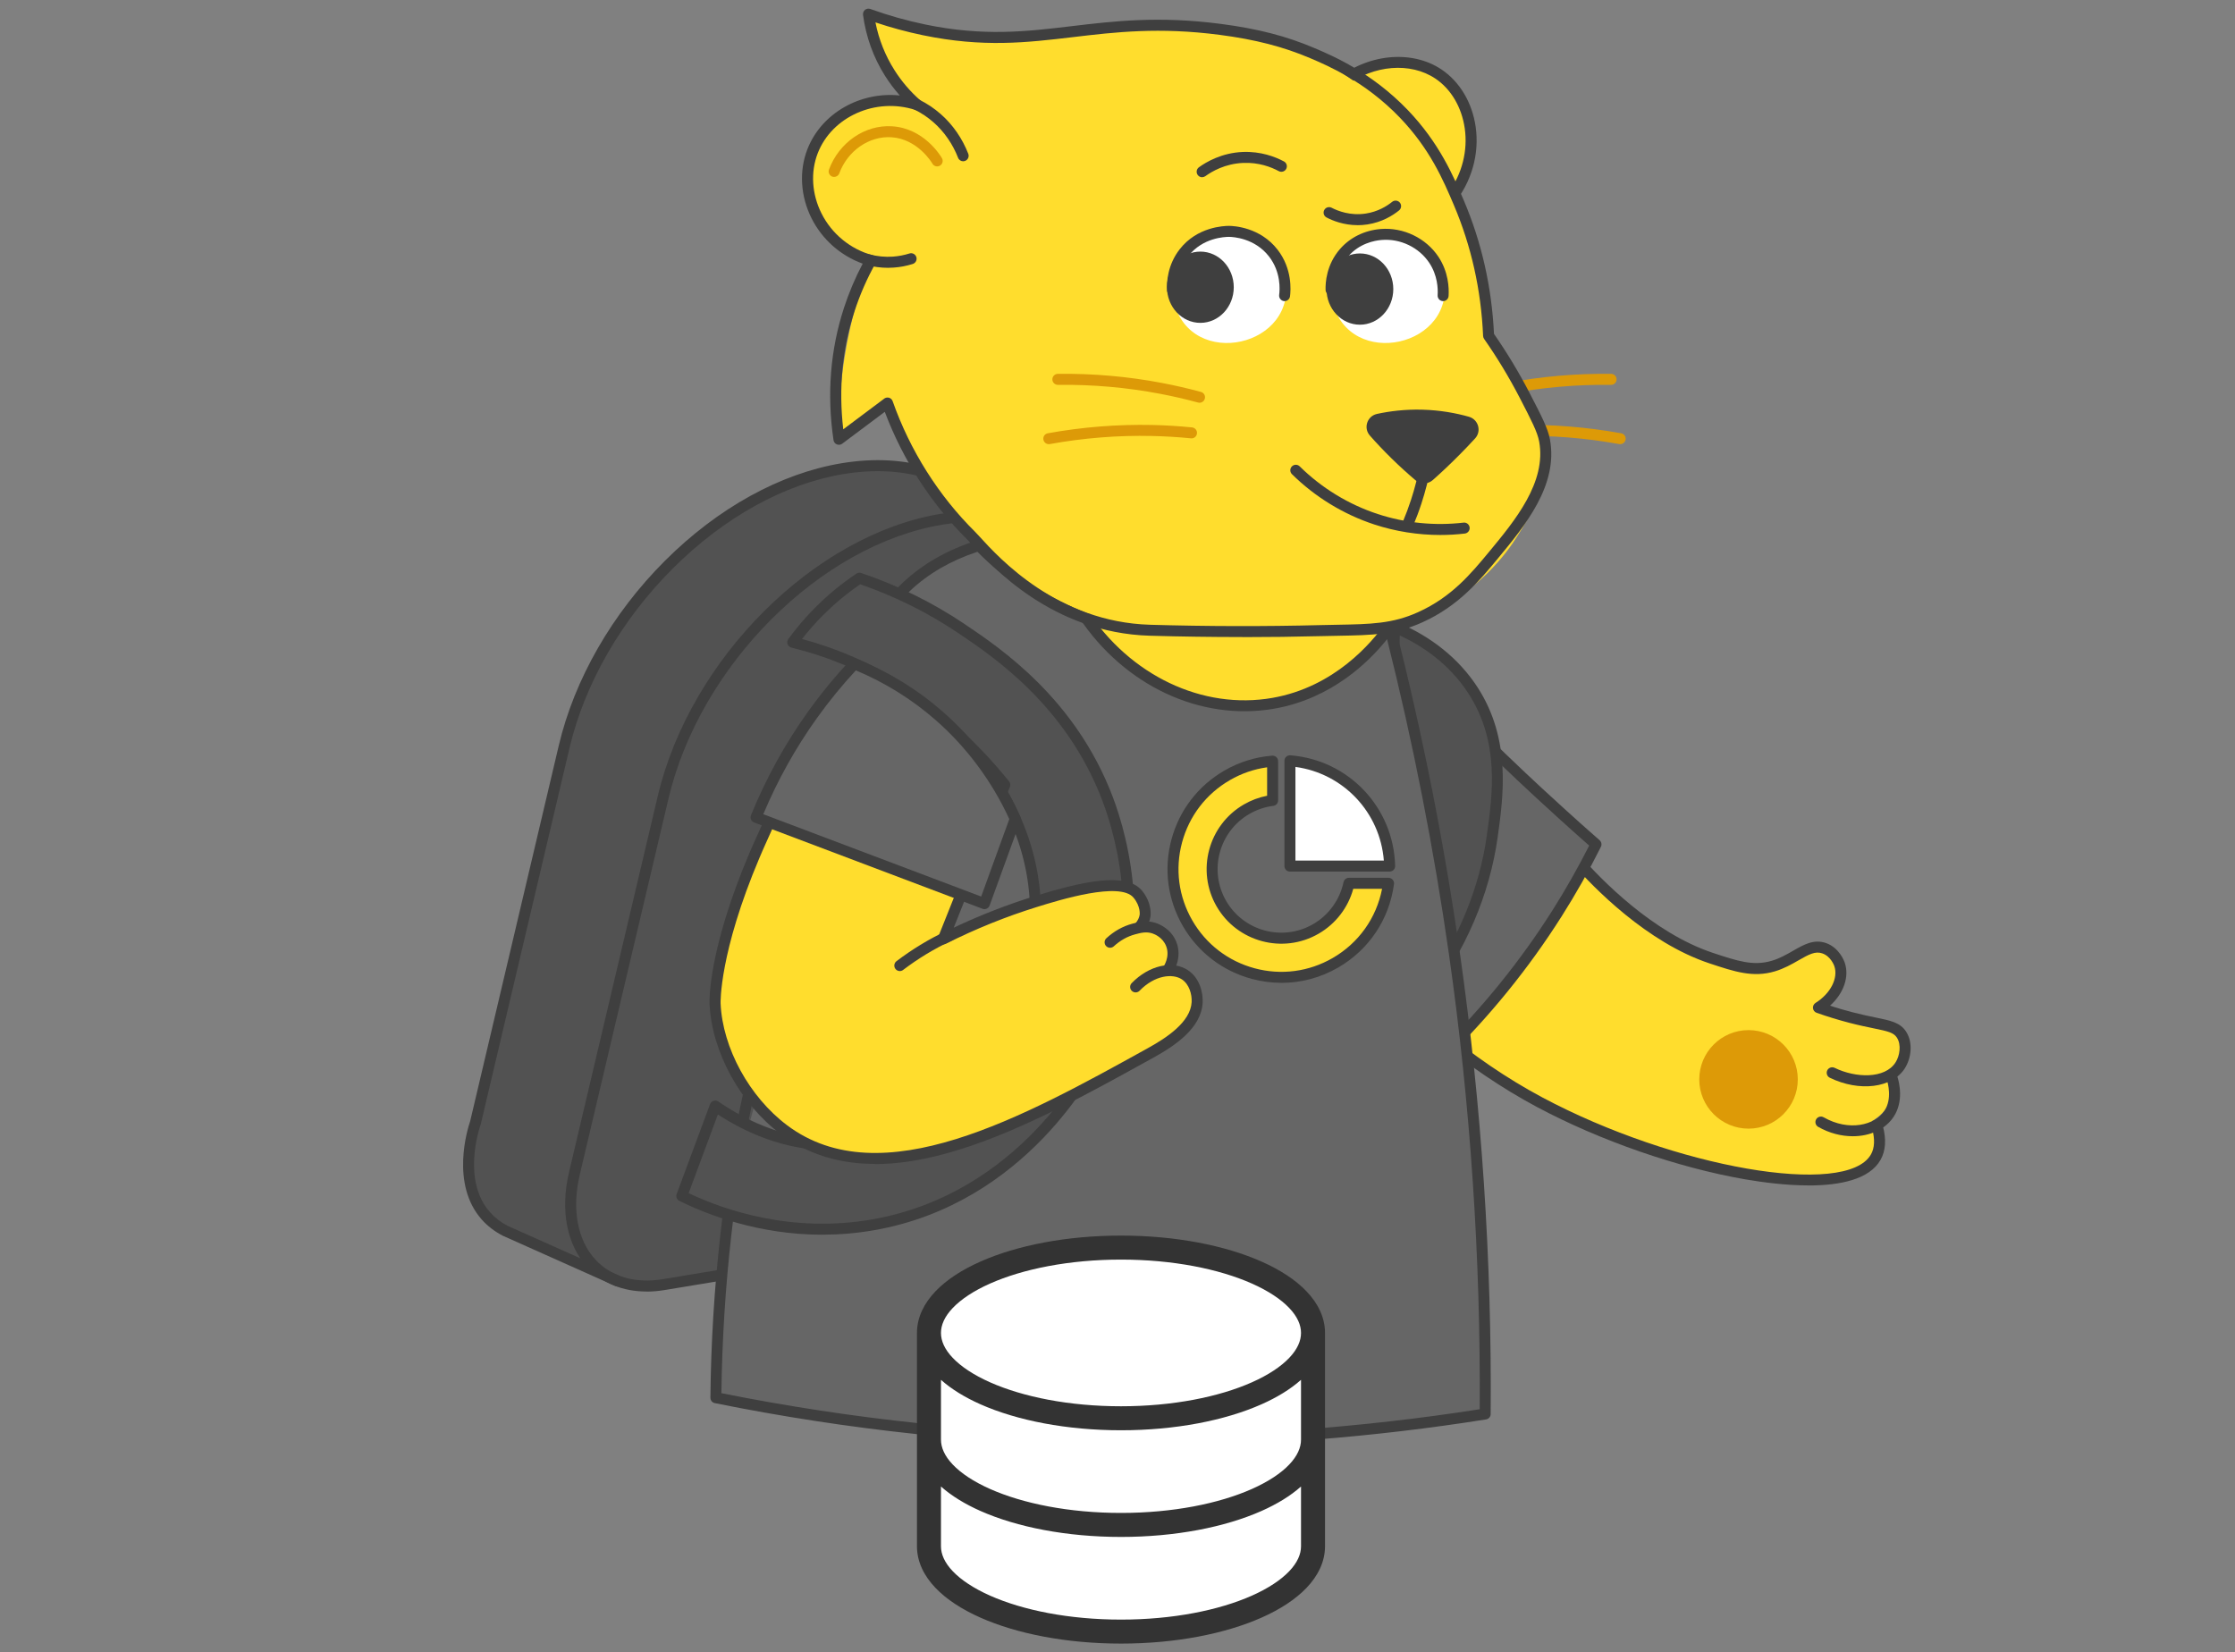 <svg width="330" height="244" viewBox="0 0 330 244" fill="none" xmlns="http://www.w3.org/2000/svg">
<rect x="0" y="0" width="330" height="244" fill="#808080" stroke="none"/>
<mask id="mask0_1031_608" style="mask-type:alpha" maskUnits="userSpaceOnUse" x="18" y="0" width="281" height="214">
<rect x="18" width="280.69" height="213.069" fill="#D9D9D9"/>
</mask>
<g mask="url(#mask0_1031_608)">
<path d="M70.205 165.783L83.298 110.279C88.017 90.286 106.089 72.23 124.416 69.199C134.039 67.608 141.957 70.46 146.909 76.371C160.695 77.762 169.084 89.685 166.692 106.377L158.865 161.01C157.382 171.374 148.035 181.409 138.385 183C123.609 185.273 108.833 187.541 94.058 189.814C92.742 189.311 90.81 188.559 88.483 187.628C73.431 181.582 71.758 179.769 70.865 178.362C69.87 176.803 68.1 173.041 70.205 165.783Z" fill="#525252"/>
<path d="M91.139 189.945C91.031 189.945 90.917 189.924 90.809 189.875L74.242 182.471C73.002 181.827 71.968 181.026 71.124 180.073C66.48 174.823 69.04 166.667 69.419 165.562L82.501 110.096C84.817 100.284 90.381 90.596 98.175 82.807C105.98 75.008 115.246 69.893 124.279 68.399C133.918 66.808 142.167 69.449 147.52 75.831C147.644 75.977 147.725 76.166 147.725 76.372C147.725 76.821 147.363 77.184 146.914 77.184C146.675 77.184 146.464 77.081 146.318 76.924C146.307 76.913 146.297 76.902 146.286 76.886C141.323 70.954 133.599 68.508 124.544 70.001C115.847 71.441 106.889 76.393 99.328 83.954C91.745 91.532 86.333 100.944 84.087 110.464L70.994 165.968C70.994 165.968 70.978 166.023 70.972 166.05C70.68 166.889 68.25 174.363 72.347 178.996C73.062 179.802 73.938 180.479 74.956 181.009L91.48 188.392C91.891 188.576 92.075 189.052 91.891 189.464C91.756 189.767 91.458 189.945 91.15 189.945H91.139Z" fill="#3F3F3F"/>
<path d="M95.464 190.708C91.973 190.708 88.948 189.485 86.766 187.152C83.687 183.861 82.691 178.725 84.022 173.069L97.115 117.565C101.905 97.263 120.253 78.953 138.888 75.874C147.602 74.434 155.341 76.523 160.689 81.751C166.545 87.483 168.959 96.273 167.498 106.502L159.671 161.14C158.145 171.792 148.462 182.178 138.52 183.818L98.122 190.492C97.212 190.643 96.319 190.719 95.459 190.719L95.464 190.708ZM144.143 77.048C142.53 77.048 140.863 77.189 139.158 77.47C121.119 80.452 103.35 98.227 98.701 117.933L85.608 173.437C84.401 178.557 85.257 183.152 87.957 186.043C90.295 188.543 93.813 189.55 97.867 188.884L138.265 182.211C147.569 180.674 156.64 170.915 158.075 160.902L165.901 106.264C167.292 96.56 165.04 88.263 159.563 82.904C155.634 79.056 150.275 77.048 144.149 77.048H144.143Z" fill="#3F3F3F"/>
<path d="M191.216 89.082C191.216 89.082 194.75 87.756 199.032 88.563C210.273 90.684 215.079 110.867 232.805 127.002C239.798 134.178 246.255 138.725 250.179 140.522C251.564 141.155 254.422 142.465 258.259 142.681C259.645 142.763 260.338 142.8 261.301 142.595C264.137 141.994 265.111 140.213 268.153 139.861C268.884 139.775 269.539 139.797 270.15 140.143C271.206 140.749 271.503 141.989 271.601 142.395C272.342 145.48 268.684 148.613 268.483 148.776C271.704 149.079 274.264 149.69 276.012 150.205C279.876 151.336 280.493 152.18 280.753 152.77C281.468 154.377 280.309 156.385 279.595 157.425C279.779 158.031 280.217 159.714 279.563 161.69C278.762 164.109 276.883 165.262 276.396 165.543C276.927 166.02 277.966 167.091 277.988 168.515C277.988 168.515 278.015 170.133 276.229 171.784C273.246 174.544 251.981 176.52 227.322 162.75C211.529 153.928 202.36 143.125 199.097 139.023C194.713 133.507 175.623 109.514 183.817 95.529C185.809 92.13 188.905 90.187 191.216 89.077V89.082Z" fill="#FFDD2D"/>
<path d="M267.037 175.04C263.724 175.04 260.298 174.591 257.684 174.142C247.736 172.421 236.246 168.432 226.947 163.469C216.339 157.807 206.223 149.304 198.467 139.53C192.692 132.25 187.626 123.704 184.579 116.089C181.997 109.642 179.648 100.766 183.128 95.105C186.176 90.153 190.738 88.388 190.933 88.318C191.085 88.258 194.727 86.921 199.187 87.76C205.595 88.967 209.893 95.538 215.337 103.857C219.998 110.974 225.275 119.038 233.355 126.399C233.377 126.421 233.399 126.443 233.42 126.464C236.305 129.755 243.985 137.738 252.916 140.704C256.499 141.895 258.864 142.68 261.592 141.873C262.788 141.521 263.778 140.948 264.742 140.396C266.322 139.486 267.816 138.631 269.602 139.248C271.572 139.936 272.297 141.911 272.373 142.133C273.093 144.238 272.211 146.701 270.203 148.503C271.285 148.855 272.384 149.175 273.488 149.461C274.863 149.819 276.01 150.057 276.936 150.246C279.204 150.712 280.568 150.993 281.439 152.335C282.521 154.002 282.164 156.319 281.249 157.753C279.398 160.66 274.533 161.266 270.17 159.139C269.77 158.944 269.602 158.457 269.797 158.051C269.992 157.65 270.479 157.483 270.885 157.677C273.997 159.198 278.321 159.323 279.88 156.876C280.508 155.891 280.752 154.257 280.08 153.218C279.604 152.482 278.814 152.287 276.611 151.837C275.669 151.643 274.495 151.404 273.082 151.036C271.442 150.609 269.808 150.111 268.222 149.548C267.93 149.445 267.719 149.18 267.686 148.871C267.654 148.563 267.8 148.26 268.065 148.092C270.279 146.712 271.448 144.428 270.841 142.658C270.82 142.599 270.338 141.218 269.072 140.78C268.038 140.417 267.107 140.91 265.554 141.803C264.558 142.377 263.432 143.021 262.057 143.432C258.837 144.385 256.141 143.492 252.407 142.252C243.13 139.172 235.228 130.989 232.229 127.574C224.013 120.083 218.45 111.586 213.979 104.75C208.751 96.756 204.616 90.445 198.889 89.362C194.9 88.61 191.539 89.833 191.507 89.844C191.469 89.86 187.258 91.5 184.514 95.96C182.04 99.987 182.582 106.736 186.089 115.488C189.082 122.962 194.056 131.357 199.744 138.523C207.365 148.13 217.302 156.481 227.716 162.04C247.227 172.453 272.628 176.859 276.248 170.461C276.79 169.509 276.849 168.232 276.427 166.662C276.308 166.229 276.568 165.785 277.001 165.666C277.434 165.552 277.878 165.807 277.997 166.24C278.538 168.232 278.424 169.92 277.666 171.263C276.016 174.18 271.643 175.046 267.047 175.046L267.037 175.04Z" fill="#3F3F3F"/>
<path d="M273.571 167.778C271.883 167.778 270.097 167.329 268.457 166.392C268.067 166.17 267.932 165.672 268.154 165.283C268.375 164.893 268.873 164.758 269.263 164.98C272.998 167.112 276.83 166.143 278.237 164.022C279.395 162.273 278.778 159.984 278.562 159.324C278.421 158.896 278.654 158.442 279.081 158.301C279.509 158.16 279.963 158.393 280.104 158.82C280.456 159.892 281.105 162.631 279.59 164.92C278.35 166.787 276.072 167.778 273.571 167.778Z" fill="#3F3F3F"/>
<path d="M235.648 124.677C234.019 127.946 232.108 131.378 229.878 134.901C224.298 143.707 218.209 150.673 212.699 156.031C206.421 152.524 198.178 146.521 192.04 136.638C189.004 131.74 179.17 115.898 185.849 106.113C188.511 102.21 194.086 98.86 199.969 98.313C201.009 98.216 203.195 98.032 205.907 98.708C210.621 99.883 211.882 102.394 221.765 111.931C225.635 115.665 229.185 118.891 230.528 120.104C232.676 122.052 234.463 123.632 235.648 124.677Z" fill="#666666"/>
<path d="M212.7 156.845C212.565 156.845 212.429 156.813 212.305 156.742C203.429 151.784 196.382 145.165 191.353 137.068C188.101 131.829 178.201 115.879 185.178 105.655C188.139 101.319 194.049 98.045 199.894 97.504C200.885 97.412 203.201 97.201 206.102 97.92C209.821 98.846 211.558 100.599 216.207 105.287C217.804 106.894 219.785 108.897 222.329 111.349C226.274 115.153 229.884 118.428 231.07 119.505C232.758 121.037 234.474 122.574 236.184 124.068C236.46 124.311 236.541 124.712 236.374 125.042C234.62 128.56 232.661 132.024 230.561 135.336C225.684 143.033 219.866 150.193 213.263 156.618C213.106 156.769 212.906 156.845 212.695 156.845H212.7ZM201.859 99.025C201.063 99.025 200.441 99.084 200.046 99.117C194.655 99.614 189.221 102.613 186.52 106.564C182.288 112.767 184.377 122.736 192.734 136.202C197.513 143.904 204.181 150.231 212.57 155.021C218.903 148.797 224.494 141.88 229.197 134.459C231.156 131.369 232.986 128.143 234.647 124.863C233.088 123.489 231.524 122.092 229.987 120.696C228.796 119.613 225.17 116.328 221.208 112.507C218.654 110.044 216.662 108.036 215.065 106.423C210.524 101.844 208.998 100.307 205.718 99.49C204.23 99.117 202.898 99.019 201.864 99.019L201.859 99.025Z" fill="#3F3F3F"/>
<path d="M205.922 92.609C208.769 93.816 213.878 96.49 217.504 101.967C222.976 110.221 221.445 119.352 220.476 125.159C218.711 135.687 213.521 143.123 210.268 147.026C210.501 138.193 210.306 128.358 209.375 117.717C208.579 108.625 207.356 100.225 205.922 92.609Z" fill="#525252"/>
<path d="M210.267 147.832C210.207 147.832 210.142 147.827 210.083 147.81C209.774 147.74 209.531 147.491 209.471 147.182C207.56 137.808 206.234 128.217 205.531 118.681C204.892 110.026 204.746 101.242 205.109 92.571C205.119 92.306 205.26 92.063 205.482 91.922C205.704 91.781 205.985 91.754 206.229 91.857C211.333 93.968 215.463 97.307 218.185 101.524C223.148 109.22 221.979 117.56 221.129 123.649C219.944 132.093 216.415 140.341 210.911 147.513C210.754 147.718 210.516 147.832 210.267 147.832ZM206.684 93.827C206.386 102.048 206.543 110.362 207.149 118.562C207.804 127.422 209 136.331 210.705 145.066C215.419 138.468 218.456 131.021 219.522 123.427C220.388 117.263 221.459 109.599 216.821 102.411C213.942 97.951 209.899 95.326 206.684 93.832V93.827Z" fill="#3F3F3F"/>
<path d="M147.219 80.016C165.269 80.811 183.314 81.601 201.364 82.397H201.359C209.045 109.713 213.407 133.03 216.021 150.479C219.729 175.236 220.113 189.541 215.956 205.415L109.056 192.014C109.332 189.99 109.668 187.847 110.074 185.498C110.074 185.498 110.377 183.755 110.702 182.039C117.099 148.412 135.701 96.913 135.701 96.913C139.539 91.279 143.382 85.65 147.219 80.016Z" fill="#FFDD2D"/>
<path d="M214.773 140.905C218.34 165.937 219.46 188.81 219.303 208.787C203.434 211.304 184.112 213.139 162.148 212.657C140.401 212.181 121.355 209.545 105.719 206.384C105.87 199.868 106.217 193.059 106.812 185.974C107.131 182.169 107.505 178.456 107.932 174.841C113.312 158.257 115.872 144.623 117.215 135.065C117.215 135.065 121.48 104.707 130.226 91.138C132.207 88.069 134.794 85.807 134.794 85.807C138.274 82.765 141.976 81.309 144.563 80.562C145.684 81.845 147.053 83.22 148.715 84.562C152.769 87.837 156.866 89.552 159.848 90.489C166.375 100.345 177.444 105.6 188.03 103.857C198.07 102.207 203.862 94.884 205.296 92.957C208.971 107.402 212.294 123.439 214.784 140.921L214.773 140.905Z" fill="#666666"/>
<path d="M181.199 114.493C183.326 113.264 185.62 112.582 187.915 112.398V118.201C186.6 118.363 185.301 118.79 184.083 119.494C179.201 122.314 177.529 128.554 180.349 133.442C183.169 138.324 189.409 139.996 194.297 137.176C196.911 135.666 198.605 133.177 199.184 130.438H205.035C204.401 135.185 201.652 139.596 197.181 142.177C189.539 146.588 179.764 143.969 175.353 136.327C170.942 128.684 173.562 118.91 181.204 114.498L181.199 114.493Z" fill="#FFDD2D"/>
<path d="M205.175 127.888C204.975 119.661 198.561 112.977 190.453 112.338V127.888H205.175Z" fill="white"/>
<path d="M189.209 145.125C187.753 145.125 186.28 144.935 184.835 144.546C180.505 143.382 176.885 140.605 174.638 136.719C172.398 132.833 171.802 128.308 172.961 123.979C174.119 119.649 176.901 116.028 180.781 113.782C182.968 112.521 185.344 111.779 187.839 111.584C188.067 111.568 188.288 111.644 188.456 111.795C188.624 111.947 188.716 112.163 188.716 112.391V118.187C188.716 118.599 188.413 118.94 188.007 118.994C186.762 119.151 185.577 119.551 184.478 120.184C179.991 122.777 178.449 128.536 181.036 133.023C183.628 137.51 189.387 139.052 193.874 136.465C196.185 135.133 197.82 132.871 198.372 130.262C198.453 129.889 198.783 129.618 199.167 129.618H205.018C205.251 129.618 205.473 129.721 205.63 129.894C205.781 130.073 205.857 130.306 205.825 130.538C205.132 135.751 202.122 140.243 197.576 142.873C194.989 144.367 192.115 145.13 189.209 145.13V145.125ZM181.599 115.194C178.091 117.219 175.58 120.493 174.53 124.406C173.48 128.319 174.021 132.406 176.046 135.913C178.07 139.42 181.344 141.931 185.257 142.981C189.171 144.031 193.257 143.49 196.764 141.466C200.602 139.252 203.227 135.561 204.066 131.242H199.811C199.048 134.029 197.208 136.422 194.691 137.872C189.43 140.914 182.676 139.101 179.634 133.84C176.598 128.579 178.405 121.824 183.666 118.783C184.743 118.16 185.891 117.733 187.092 117.5V113.3C185.155 113.565 183.309 114.204 181.593 115.194H181.599Z" fill="#3F3F3F"/>
<path d="M205.182 128.7H190.46C190.011 128.7 189.648 128.337 189.648 127.888V112.338C189.648 112.111 189.74 111.894 189.908 111.743C190.076 111.591 190.298 111.515 190.525 111.531C199.136 112.208 205.783 119.233 205.994 127.871C205.994 128.088 205.918 128.304 205.761 128.456C205.604 128.608 205.398 128.7 205.182 128.7ZM191.272 127.076H204.327C203.769 119.948 198.346 114.205 191.272 113.242V127.076Z" fill="#3F3F3F"/>
<path d="M169.125 213.551C167.81 213.551 166.5 213.545 165.185 213.529C145.208 213.28 125.138 211.147 105.54 207.186C105.156 207.11 104.885 206.769 104.891 206.379C104.972 198.325 105.47 190.229 106.363 182.305C106.882 177.704 107.667 170.744 109.621 161.933C110.471 158.101 111.515 153.971 112.733 149.652C113.383 147.352 113.984 145.381 114.617 143.298C115.136 141.598 115.694 139.78 116.343 137.555C117.485 133.653 118.33 130.611 120.625 121.838C121.193 119.662 121.723 117.632 122.216 115.743C127.861 94.094 128.878 90.191 133.317 86.019C136.272 83.242 139.968 81.142 144.304 79.783C144.596 79.691 144.915 79.773 145.132 79.995C147.134 82.073 149.37 83.935 151.773 85.526C154.371 87.247 157.174 88.654 160.108 89.721C160.276 89.78 160.416 89.894 160.514 90.04C166.83 99.75 177.568 104.854 187.873 103.051C197.058 101.444 202.568 94.846 204.511 92.086C204.695 91.826 205.009 91.696 205.323 91.756C205.637 91.815 205.886 92.048 205.962 92.351C210.021 108.258 213.252 124.56 215.563 140.797C218.756 163.226 220.283 186.104 220.099 208.798C220.099 209.194 219.806 209.535 219.411 209.594C202.822 212.224 185.92 213.551 169.119 213.551H169.125ZM106.52 205.719C125.815 209.578 145.554 211.656 165.206 211.9C182.981 212.127 200.901 210.839 218.48 208.089C218.627 185.698 217.106 163.14 213.956 141.019C211.731 125.399 208.652 109.719 204.803 94.386C202.14 97.72 196.62 103.16 188.149 104.643C177.281 106.542 165.986 101.249 159.296 91.144C156.335 90.045 153.505 88.611 150.874 86.874C148.509 85.309 146.306 83.496 144.315 81.478C140.423 82.76 137.1 84.682 134.426 87.193C130.329 91.047 129.328 94.879 123.785 116.144C123.293 118.033 122.762 120.062 122.194 122.238C119.894 131.028 119.044 134.086 117.897 138.004C117.247 140.229 116.69 142.058 116.165 143.763C115.531 145.842 114.931 147.801 114.292 150.085C113.101 154.312 112.035 158.528 111.202 162.279C109.269 171.009 108.485 177.915 107.97 182.483C107.104 190.126 106.617 197.941 106.514 205.719H106.52Z" fill="#3F3F3F"/>
<path d="M100.672 176.601C104.628 178.555 115.415 183.231 128.952 180.855C142.261 178.517 151.159 170.599 156.371 164.201C159.873 159.888 161.707 156.261 162.086 155.482C165.821 147.824 166.817 140.36 166.654 134.098C166.438 126.006 164.278 119.912 163.542 117.963C158.119 103.659 147.029 96.227 141.941 92.801C136.155 88.91 130.738 86.68 126.895 85.381C125.082 86.593 122.987 88.217 120.871 90.35C119.323 91.914 118.067 93.445 117.05 94.842C121.634 95.968 125.877 97.629 129.726 99.707C133.271 101.347 138.824 104.524 143.646 110.419C145.882 113.152 147.446 115.842 148.55 118.131C150.298 121.314 152.539 126.504 152.847 133.145C152.912 134.542 152.885 135.938 152.761 137.329C151.516 151.087 140.502 167.449 124.876 168.932C116.032 169.771 108.888 165.598 105.603 163.325C105.213 164.375 104.823 165.425 104.428 166.48C103.178 169.852 101.928 173.224 100.672 176.601Z" fill="#525252"/>
<path d="M121.42 182.32C112.04 182.32 104.457 179.376 100.312 177.324C99.938 177.14 99.765 176.702 99.911 176.312L104.842 163.036C104.928 162.803 105.118 162.619 105.361 162.543C105.599 162.467 105.859 162.505 106.065 162.651C110.27 165.558 116.938 168.865 124.803 168.118C131.747 167.458 138.415 163.588 143.584 157.217C148.282 151.426 151.329 144.152 151.951 137.256C152.731 128.629 149.716 119.655 143.465 111.991C136.991 104.057 127.547 98.249 116.857 95.624C116.592 95.559 116.381 95.37 116.289 95.116C116.197 94.861 116.235 94.58 116.397 94.358C117.577 92.74 118.892 91.197 120.3 89.779C122.167 87.89 124.24 86.185 126.448 84.702C126.659 84.561 126.919 84.529 127.157 84.61C132.575 86.439 137.706 88.973 142.398 92.128L142.442 92.16C147.751 95.733 158.803 103.169 164.302 117.674C166.554 123.612 170.916 139.221 162.819 155.837C161.737 158.062 151.578 177.698 129.095 181.649C126.437 182.114 123.866 182.315 121.425 182.315L121.42 182.32ZM101.686 176.188C106.942 178.677 116.917 182.141 128.808 180.052C150.495 176.242 160.308 157.277 161.352 155.128C169.168 139.08 164.952 123.996 162.776 118.254C157.461 104.23 146.701 96.988 141.527 93.508L141.484 93.476C137.018 90.472 132.153 88.052 127.011 86.277C125.014 87.647 123.141 89.205 121.442 90.921C120.37 91.998 119.358 93.151 118.421 94.353C128.959 97.189 138.258 103.056 144.709 110.963C151.231 118.957 154.376 128.348 153.559 137.403C152.909 144.612 149.727 152.205 144.834 158.24C139.389 164.952 132.326 169.033 124.943 169.736C117.117 170.478 110.449 167.468 105.995 164.567L101.681 176.182L101.686 176.188Z" fill="#3F3F3F"/>
<path d="M148.705 117.659C148.229 119.072 147.714 120.506 147.157 121.957C144.797 128.143 142.091 133.696 139.287 138.621C146.01 135.228 151.79 133.334 155.882 132.235C164.152 130.01 166.431 130.773 167.508 131.986C168.677 133.301 168.585 135.314 168.325 136.792C169.857 136.375 171.469 136.803 172.454 137.902C173.716 139.314 173.753 141.625 172.4 143.287C172.893 143.374 175.561 143.877 176.46 145.944C176.995 147.173 176.665 148.391 176.514 148.91C175.339 152.997 169.927 156.109 162.788 159.681C157.917 162.117 155.481 163.334 152.553 164.536C141.912 168.893 136.592 171.074 130.882 170.998C128.766 170.971 116.831 170.544 110.412 162.106C101.401 150.258 109.508 130.833 111.457 126.162C111.614 125.789 111.847 125.242 112.225 124.403C117.573 112.599 124.338 104.772 129.383 99.912C132.473 101.46 136.614 103.961 140.776 107.89C144.478 111.386 147.016 114.904 148.705 117.659Z" fill="#FFDD2D"/>
<path d="M172.4 144.1C172.238 144.1 172.07 144.051 171.924 143.949C171.561 143.689 171.48 143.18 171.74 142.817C171.783 142.758 172.817 141.296 172.173 139.684C171.67 138.422 170.501 137.946 170.16 137.833C169.245 137.529 168.455 137.74 167.616 137.962C166.458 138.271 165.397 138.866 164.455 139.732C164.125 140.035 163.611 140.014 163.308 139.689C163.005 139.359 163.026 138.845 163.356 138.542C164.493 137.497 165.781 136.772 167.194 136.393C168.13 136.144 169.299 135.83 170.674 136.29C171.188 136.463 172.925 137.167 173.683 139.083C174.636 141.475 173.223 143.543 173.061 143.77C172.904 143.992 172.655 144.105 172.4 144.105V144.1Z" fill="#3F3F3F"/>
<path d="M129.184 171.865C124.134 171.865 119.415 170.577 115.236 167.438C109.288 162.973 105.077 155.255 104.763 148.229C104.747 147.921 104.493 140.468 110.657 125.952C110.885 125.422 111.117 124.891 111.117 124.891C111.253 124.583 111.355 124.35 111.426 124.204L111.48 124.085C114.094 118.201 120.21 104.454 129.292 99.02C129.546 98.868 129.866 98.868 130.126 99.02C134.12 101.391 137.892 104.173 141.335 107.279C144.09 109.764 146.666 112.491 148.993 115.382C149.177 115.609 149.226 115.917 149.112 116.193L140.821 136.982C144.658 135.164 148.609 133.621 152.592 132.382C159.509 130.239 166.242 128.647 168.613 131.51C170.166 133.389 169.885 135.261 169.874 135.337C169.761 136.046 169.447 136.712 168.949 137.318C168.662 137.664 168.153 137.713 167.807 137.426C167.46 137.139 167.412 136.631 167.698 136.284C168.012 135.905 168.202 135.499 168.272 135.077C168.278 135.034 168.429 133.827 167.363 132.544C165.36 130.125 156.435 132.891 153.074 133.935C148.512 135.353 143.998 137.177 139.651 139.364C139.348 139.515 138.986 139.467 138.737 139.239C138.488 139.012 138.407 138.655 138.531 138.341L147.429 116.042C145.232 113.352 142.818 110.814 140.247 108.492C137.005 105.563 133.465 102.938 129.72 100.676C121.303 106.018 115.48 119.105 112.974 124.745L112.611 125.562C112.611 125.562 112.384 126.082 112.162 126.607C106.17 140.728 106.392 148.105 106.398 148.181C106.69 154.746 110.641 161.971 116.221 166.161C130.104 176.579 151.039 164.986 169.506 154.757C172.196 153.268 175.79 150.941 175.947 147.964C176.006 146.817 175.59 145.339 174.513 144.619C173.149 143.71 170.491 143.986 168.261 146.292C167.947 146.616 167.433 146.622 167.114 146.313C166.789 145.999 166.784 145.485 167.098 145.166C169.636 142.546 173.138 141.745 175.416 143.272C177.138 144.419 177.652 146.568 177.571 148.056C177.365 151.796 173.576 154.362 170.291 156.18C156.76 163.676 141.93 171.887 129.195 171.892L129.184 171.865Z" fill="#3F3F3F"/>
<path d="M216.963 59.468C216.605 59.468 216.275 59.23 216.178 58.868C216.059 58.435 216.313 57.991 216.746 57.872C218.624 57.363 220.551 56.914 222.472 56.551C227.517 55.588 232.707 55.139 237.887 55.203C238.336 55.209 238.693 55.577 238.688 56.026C238.682 56.475 238.314 56.843 237.865 56.827C232.788 56.762 227.712 57.206 222.775 58.148C220.897 58.505 219.008 58.943 217.168 59.441C217.098 59.463 217.028 59.468 216.957 59.468H216.963Z" fill="#DD9A07"/>
<path d="M239.224 65.584C239.176 65.584 239.127 65.584 239.078 65.573C234.083 64.669 229.006 64.263 223.978 64.377C222.062 64.42 220.13 64.534 218.235 64.724C217.791 64.778 217.391 64.442 217.348 63.998C217.304 63.554 217.629 63.154 218.073 63.111C220.011 62.916 221.981 62.797 223.94 62.753C229.076 62.645 234.267 63.051 239.365 63.977C239.809 64.058 240.101 64.48 240.02 64.918C239.95 65.308 239.609 65.584 239.224 65.584Z" fill="#DD9A07"/>
<path d="M213.942 29.676C219.203 23.365 217.72 14.5 212.394 10.933C208.297 8.189 202.105 8.698 197.586 12.546C203.036 18.256 208.486 23.966 213.937 29.676H213.942Z" fill="#FFDD2D"/>
<path d="M213.98 30.899L196.406 12.492L197.061 11.934C201.727 7.962 208.362 7.258 212.844 10.262C215.528 12.064 217.368 15.144 217.883 18.716C218.467 22.781 217.26 26.965 214.565 30.201L213.98 30.899ZM198.782 12.627L213.872 28.437C215.875 25.671 216.746 22.261 216.27 18.943C215.82 15.826 214.24 13.147 211.934 11.604C208.249 9.136 202.842 9.591 198.782 12.627Z" fill="#3F3F3F"/>
<path d="M195.057 93.113C201.617 93.059 205.244 92.913 209.72 91.132C218.331 87.712 222.758 81.174 223.9 79.377C225.935 76.167 229.28 70.906 228.062 65.039C227.618 62.896 226.487 60.845 224.225 56.742C222.536 53.679 220.945 51.243 219.797 49.571C219.402 43.801 218.222 37.068 215.408 29.94C215.04 29.004 214.764 28.37 214.688 28.203C204.811 12.409 193.58 7.82 188.617 6.293C181.532 4.112 174.236 4.166 166.789 4.22C156.537 4.296 151.856 6.331 142.216 5.287C136.171 4.632 131.337 3.187 128.241 2.088C128.512 4.085 129.227 7.37 131.381 10.78C132.707 12.88 134.184 14.406 135.38 15.457C128.956 13.373 122.174 16.674 119.977 22.341C117.536 28.636 121.297 36.44 128.572 38.459C127.094 42.242 125.584 47.092 124.686 52.84C123.977 57.365 123.809 61.44 123.879 64.872C126.266 63.086 128.647 61.3 131.034 59.513C133.026 64.888 138.752 78.007 152.63 86.602C157.945 89.893 163.086 91.674 167.189 92.67C178.257 93.108 187.68 93.178 195.047 93.113H195.057Z" fill="#FFDD2D"/>
<path d="M207.873 78.183C207.77 78.183 207.662 78.161 207.559 78.118C207.147 77.945 206.953 77.468 207.126 77.057C207.575 75.996 207.981 74.903 208.338 73.809C208.901 72.083 209.356 70.297 209.686 68.511C209.767 68.072 210.189 67.78 210.633 67.861C211.071 67.942 211.364 68.365 211.282 68.808C210.942 70.67 210.471 72.521 209.886 74.318C209.518 75.455 209.09 76.591 208.625 77.695C208.495 78.004 208.192 78.194 207.878 78.194L207.873 78.183Z" fill="#3F3F3F"/>
<path d="M177.499 26.173C177.25 26.173 177.001 26.059 176.844 25.837C176.578 25.475 176.66 24.966 177.022 24.701C178.11 23.911 180.394 22.569 183.495 22.439C186.164 22.336 188.275 23.142 189.579 23.84C189.974 24.052 190.12 24.544 189.909 24.939C189.698 25.334 189.206 25.48 188.81 25.269C187.685 24.663 185.861 23.959 183.56 24.057C180.881 24.165 178.911 25.329 177.975 26.011C177.829 26.114 177.661 26.168 177.499 26.168V26.173Z" fill="#3F3F3F"/>
<path d="M177.114 59.469C177.043 59.469 176.973 59.459 176.903 59.442C175.062 58.944 173.179 58.506 171.295 58.149C166.359 57.207 161.277 56.763 156.206 56.828H156.195C155.751 56.828 155.388 56.471 155.383 56.027C155.377 55.578 155.735 55.21 156.184 55.204C161.369 55.134 166.554 55.589 171.598 56.552C173.52 56.92 175.447 57.364 177.325 57.873C177.758 57.992 178.012 58.435 177.893 58.868C177.796 59.231 177.465 59.469 177.108 59.469H177.114Z" fill="#DD9A07"/>
<path d="M154.856 65.584C154.472 65.584 154.131 65.308 154.06 64.918C153.979 64.475 154.271 64.052 154.715 63.977C159.814 63.051 165.004 62.645 170.141 62.753C172.1 62.797 174.07 62.916 176.008 63.111C176.451 63.154 176.782 63.554 176.733 63.998C176.69 64.448 176.289 64.778 175.845 64.724C173.951 64.534 172.019 64.42 170.103 64.377C165.075 64.263 159.992 64.669 155.002 65.573C154.953 65.584 154.905 65.584 154.856 65.584Z" fill="#DD9A07"/>
<path d="M123.164 26.126C123.072 26.126 122.974 26.11 122.882 26.078C122.46 25.921 122.249 25.455 122.401 25.033C123.884 21.039 127.699 18.403 131.688 18.646C136.354 18.922 138.811 22.895 139.076 23.35C139.303 23.734 139.174 24.232 138.784 24.459C138.394 24.687 137.902 24.557 137.674 24.167C137.588 24.015 135.477 20.492 131.591 20.265C128.311 20.07 125.155 22.267 123.921 25.596C123.802 25.921 123.488 26.126 123.158 26.126H123.164Z" fill="#DD9A07"/>
<path d="M212.662 78.996C209.355 78.996 206.037 78.471 202.909 77.442C198.368 75.949 194.168 73.383 190.758 70.017C190.439 69.703 190.433 69.189 190.752 68.869C191.066 68.55 191.581 68.544 191.9 68.864C195.131 72.052 199.115 74.487 203.417 75.9C207.466 77.231 211.85 77.67 216.088 77.172C216.532 77.112 216.938 77.437 216.992 77.881C217.046 78.325 216.726 78.731 216.283 78.785C215.087 78.925 213.874 78.996 212.667 78.996H212.662Z" fill="#3F3F3F"/>
<path d="M216.878 61.536C218.286 61.931 218.784 63.663 217.799 64.74C217.089 65.514 216.343 66.299 215.558 67.089C214.205 68.459 212.868 69.72 211.563 70.878C210.838 71.527 209.745 71.549 209.003 70.916C207.845 69.936 206.649 68.854 205.437 67.663C204.284 66.532 203.228 65.411 202.265 64.318C201.274 63.198 201.859 61.433 203.32 61.119C205.171 60.719 207.423 60.426 209.983 60.492C212.668 60.562 215 61.006 216.884 61.536H216.878Z" fill="#3F3F3F"/>
<path d="M183.444 94.066C178.898 94.066 174.33 94.001 169.767 93.871C155.392 93.46 146.418 83.609 143.469 80.373C143.193 80.07 142.981 79.831 142.83 79.685C137.52 74.43 133.32 67.924 130.641 60.812L124.357 65.516C124.13 65.689 123.827 65.727 123.562 65.618C123.297 65.51 123.107 65.272 123.069 64.985C122.073 58.247 122.588 51.681 124.612 45.463C125.342 43.222 126.268 41.03 127.378 38.93C124.114 37.755 121.397 35.358 119.827 32.235C118.187 28.971 117.965 25.258 119.21 22.043C121.289 16.685 127.047 13.492 132.855 14.098C132.054 13.194 131.329 12.231 130.684 11.213C128.958 8.485 127.865 5.449 127.426 2.196C127.388 1.915 127.502 1.633 127.718 1.455C127.94 1.276 128.238 1.227 128.503 1.325C131.117 2.272 133.84 3.035 136.579 3.609C145.238 5.406 151.549 4.659 158.223 3.863C164.566 3.111 171.12 2.331 180.321 3.538C185.718 4.242 189.961 5.341 194.074 7.094C196.818 8.263 202.523 10.694 207.849 16.236C212.514 21.096 214.614 26.027 216.146 29.626C218.766 35.791 220.259 42.41 220.59 49.306C222.5 52.055 224.259 54.967 225.813 57.965C227.637 61.489 228.551 63.253 228.854 64.899C230.099 71.664 225.152 77.645 221.174 82.451C218.452 85.742 215.367 89.471 210.046 91.879C205.965 93.73 202.588 93.79 197.484 93.882C196.721 93.898 195.92 93.909 195.07 93.931C191.233 94.028 187.352 94.077 183.45 94.077L183.444 94.066ZM131.031 58.696C131.112 58.696 131.188 58.707 131.269 58.728C131.518 58.804 131.713 58.994 131.799 59.237C134.37 66.522 138.581 73.196 143.977 78.532C144.14 78.695 144.372 78.949 144.675 79.279C147.512 82.391 156.134 91.858 169.821 92.253C178.276 92.496 186.757 92.513 195.032 92.302C195.888 92.28 196.689 92.264 197.457 92.253C202.361 92.166 205.603 92.107 209.381 90.396C214.355 88.145 217.185 84.719 219.924 81.412C223.686 76.865 228.362 71.21 227.258 65.191C226.998 63.784 226.121 62.09 224.378 58.718C222.814 55.703 221.05 52.786 219.128 50.042C219.042 49.917 218.988 49.766 218.982 49.614C218.69 42.827 217.234 36.316 214.658 30.265C213.093 26.584 211.145 22.006 206.685 17.362C201.592 12.057 196.093 9.714 193.447 8.588C189.479 6.899 185.366 5.839 180.121 5.151C171.126 3.977 164.669 4.74 158.428 5.481C151.614 6.288 145.184 7.051 136.259 5.2C133.894 4.707 131.545 4.074 129.261 3.306C129.759 5.828 130.701 8.193 132.065 10.347C133.12 12.02 134.414 13.535 135.918 14.845C136.211 15.099 136.281 15.521 136.091 15.857C135.902 16.192 135.501 16.349 135.133 16.23C129.299 14.341 122.837 17.215 120.737 22.633C119.659 25.421 119.86 28.652 121.294 31.51C122.809 34.53 125.543 36.776 128.796 37.68C129.034 37.745 129.234 37.918 129.326 38.151C129.418 38.383 129.407 38.643 129.283 38.86C128.011 41.127 126.966 43.52 126.171 45.971C124.363 51.53 123.805 57.381 124.509 63.394L130.555 58.864C130.695 58.755 130.868 58.702 131.042 58.702L131.031 58.696Z" fill="#3F3F3F"/>
<path d="M213.149 40.861C215.249 51.215 199.201 54.777 196.728 44.509C194.628 34.156 210.676 30.594 213.149 40.861Z" fill="white"/>
<path d="M213.08 44.461C213.08 44.461 213.042 44.461 213.026 44.461C212.577 44.434 212.241 44.044 212.268 43.6C212.333 42.604 212.257 40.661 211.039 38.821C209.529 36.537 206.764 35.2 204.003 35.433C202.867 35.525 200.713 35.963 199.078 37.841C197.438 39.73 197.319 41.906 197.346 42.756C197.362 43.205 197.011 43.578 196.561 43.595C196.112 43.627 195.739 43.259 195.722 42.81C195.69 41.771 195.831 39.097 197.85 36.775C199.338 35.059 201.476 34.009 203.868 33.815C207.213 33.544 210.558 35.157 212.393 37.928C213.87 40.163 213.962 42.507 213.886 43.708C213.859 44.136 213.502 44.466 213.075 44.466L213.08 44.461Z" fill="#3F3F3F"/>
<path d="M200.79 47.946C203.513 47.946 205.721 45.59 205.721 42.685C205.721 39.779 203.513 37.424 200.79 37.424C198.067 37.424 195.859 39.779 195.859 42.685C195.859 45.59 198.067 47.946 200.79 47.946Z" fill="#3F3F3F"/>
<path d="M189.735 40.861C191.835 51.215 175.787 54.777 173.314 44.509C171.214 34.156 187.262 30.594 189.735 40.861Z" fill="white"/>
<path d="M189.676 44.463C189.638 44.463 189.605 44.463 189.567 44.458C189.123 44.398 188.81 43.987 188.869 43.543C188.972 42.796 189.161 40.182 187.37 37.871C185.254 35.148 182.071 34.981 181.454 34.975C180.826 34.981 177.579 35.084 175.463 37.811C173.953 39.76 173.898 41.947 173.942 42.796C173.963 43.245 173.622 43.624 173.173 43.651C172.724 43.668 172.345 43.332 172.318 42.883C172.248 41.6 172.399 39.11 174.174 36.816C176.756 33.487 180.696 33.357 181.46 33.352C182.206 33.357 186.071 33.557 188.642 36.875C190.818 39.684 190.59 42.856 190.471 43.76C190.417 44.166 190.065 44.463 189.67 44.463H189.676Z" fill="#3F3F3F"/>
<path d="M177.235 47.674C179.959 47.674 182.166 45.319 182.166 42.413C182.166 39.508 179.959 37.152 177.235 37.152C174.512 37.152 172.305 39.508 172.305 42.413C172.305 45.319 174.512 47.674 177.235 47.674Z" fill="#3F3F3F"/>
<path d="M200.454 33.248C198.382 33.248 196.742 32.571 195.865 32.111C195.47 31.905 195.313 31.413 195.524 31.018C195.729 30.623 196.222 30.466 196.623 30.677C197.521 31.148 199.372 31.884 201.667 31.532C203.453 31.256 204.768 30.439 205.553 29.805C205.899 29.524 206.414 29.578 206.695 29.924C206.976 30.271 206.922 30.785 206.576 31.066C205.634 31.83 204.059 32.809 201.916 33.139C201.412 33.215 200.925 33.253 200.465 33.253L200.454 33.248Z" fill="#3F3F3F"/>
<path d="M145.35 133.431C134.108 129.182 122.867 124.933 111.625 120.685C113.422 116.268 116.058 110.996 119.965 105.541C122.033 102.651 124.144 100.155 126.152 98.018C129.426 99.338 134.027 101.649 138.638 105.681C144.938 111.18 148.245 117.253 149.891 120.912C148.375 125.085 146.86 129.258 145.344 133.431H145.35Z" fill="#666666"/>
<path d="M145.354 134.245C145.257 134.245 145.159 134.229 145.067 134.191L111.343 121.445C111.137 121.369 110.975 121.212 110.888 121.012C110.801 120.812 110.796 120.585 110.883 120.379C113.091 114.95 115.927 109.798 119.315 105.067C121.22 102.41 123.326 99.85 125.572 97.463C125.799 97.219 126.156 97.144 126.465 97.268C131.136 99.157 135.417 101.782 139.184 105.073C144.023 109.294 147.985 114.658 150.642 120.579C150.729 120.774 150.734 120.991 150.664 121.191L146.117 133.71C146.041 133.915 145.89 134.078 145.695 134.17C145.587 134.218 145.473 134.245 145.354 134.245ZM112.701 120.227L144.872 132.384L149.024 120.947C146.464 115.356 142.697 110.296 138.112 106.296C134.621 103.249 130.67 100.791 126.367 98.989C124.311 101.208 122.384 103.573 120.63 106.02C117.475 110.42 114.812 115.199 112.701 120.227Z" fill="#3F3F3F"/>
<path d="M258.173 166.656C262.19 166.656 265.447 163.399 265.447 159.382C265.447 155.364 262.19 152.107 258.173 152.107C254.155 152.107 250.898 155.364 250.898 159.382C250.898 163.399 254.155 166.656 258.173 166.656Z" fill="#DD9A07"/>
<path d="M142.219 23.816C141.894 23.816 141.586 23.621 141.461 23.297C140.671 21.267 139.421 19.459 137.84 18.068C136.991 17.321 136.044 16.683 135.015 16.179C134.615 15.979 134.447 15.492 134.647 15.091C134.847 14.691 135.335 14.523 135.735 14.723C136.888 15.292 137.954 16.012 138.907 16.85C140.682 18.409 142.084 20.439 142.966 22.707C143.128 23.123 142.923 23.594 142.501 23.757C142.403 23.794 142.306 23.811 142.208 23.811L142.219 23.816Z" fill="#3F3F3F"/>
<path d="M132.856 143.389C132.612 143.389 132.369 143.28 132.212 143.069C131.941 142.712 132.012 142.203 132.363 141.933C133.495 141.072 134.68 140.266 135.892 139.524C137.213 138.718 138.593 137.982 139.995 137.337C140.401 137.148 140.883 137.327 141.072 137.733C141.261 138.139 141.083 138.62 140.677 138.81C139.335 139.432 138.009 140.141 136.737 140.91C135.573 141.619 134.431 142.398 133.348 143.221C133.202 143.334 133.029 143.389 132.856 143.389Z" fill="#3F3F3F"/>
<path d="M131.109 39.545C130.054 39.545 129.004 39.404 127.97 39.128C127.537 39.014 127.277 38.565 127.396 38.132C127.51 37.699 127.959 37.439 128.392 37.559C129.529 37.862 130.692 37.975 131.851 37.894C132.673 37.834 133.49 37.678 134.281 37.429C134.708 37.293 135.163 37.531 135.298 37.959C135.434 38.387 135.195 38.841 134.768 38.977C133.853 39.269 132.911 39.447 131.959 39.512C131.672 39.534 131.39 39.545 131.104 39.545H131.109Z" fill="#3F3F3F"/>
</g>
<path d="M137.43 203.711H194.844V221.43H137.43V203.711Z" fill="white"/>
<path d="M193.853 196.325C193.853 203.287 181.158 208.926 165.501 208.926C149.844 208.926 137.148 203.287 137.148 196.325M193.853 196.325C193.853 189.363 181.158 183.725 165.501 183.725C149.844 183.725 137.148 189.363 137.148 196.325M193.853 196.325V212.076ZM137.148 196.325V212.076ZM193.853 212.076C193.853 219.038 181.158 224.676 165.501 224.676C149.844 224.676 137.148 219.038 137.148 212.076M193.853 212.076V227.826C193.853 234.788 181.158 240.427 165.501 240.427C149.844 240.427 137.148 234.788 137.148 227.826V212.076" fill="white"/>
<path d="M192.096 219.497C190.543 220.885 188.557 222.091 186.283 223.102C180.877 225.504 173.532 226.945 165.515 226.945C157.498 226.945 150.154 225.504 144.747 223.102C142.473 222.091 140.487 220.885 138.935 219.497V228.323C138.935 229.486 139.458 230.729 140.674 232.007C141.899 233.294 143.757 234.535 146.187 235.615C151.043 237.772 157.875 239.152 165.515 239.152C173.155 239.152 179.987 237.772 184.843 235.615C187.273 234.535 189.131 233.294 190.356 232.007C191.573 230.729 192.096 229.486 192.096 228.323V219.497ZM192.096 203.745C190.543 205.133 188.558 206.341 186.283 207.352C180.877 209.754 173.532 211.195 165.515 211.195C157.498 211.195 150.154 209.754 144.747 207.352C142.473 206.341 140.487 205.133 138.935 203.745V212.572C138.935 213.736 139.457 214.978 140.674 216.256C141.899 217.544 143.757 218.785 146.187 219.864C151.043 222.022 157.875 223.401 165.515 223.401C173.155 223.401 179.987 222.022 184.843 219.864C187.273 218.785 189.131 217.544 190.356 216.256C191.573 214.978 192.096 213.736 192.096 212.572V203.745ZM192.096 196.822C192.096 195.658 191.573 194.416 190.356 193.138C189.131 191.85 187.273 190.61 184.843 189.53C179.987 187.372 173.155 185.993 165.515 185.993C157.875 185.993 151.043 187.372 146.187 189.53C143.757 190.61 141.899 191.85 140.674 193.138C139.458 194.416 138.935 195.658 138.935 196.822C138.935 197.986 139.457 199.228 140.674 200.506C141.899 201.794 143.757 203.034 146.187 204.114C151.043 206.272 157.875 207.651 165.515 207.651C173.155 207.651 179.987 206.272 184.843 204.114C187.273 203.034 189.131 201.794 190.356 200.506C191.573 199.228 192.096 197.986 192.096 196.822ZM195.64 228.323C195.64 230.639 194.576 232.713 192.923 234.45C191.279 236.178 188.984 237.654 186.283 238.854C180.877 241.256 173.532 242.695 165.515 242.695C157.498 242.695 150.154 241.256 144.747 238.854C142.047 237.654 139.752 236.178 138.108 234.45C136.455 232.713 135.391 230.639 135.391 228.323V196.822C135.391 194.505 136.455 192.432 138.108 190.695C139.752 188.967 142.047 187.491 144.747 186.291C150.154 183.889 157.498 182.449 165.515 182.449C173.532 182.449 180.877 183.889 186.283 186.291C188.984 187.491 191.279 188.967 192.923 190.695C194.576 192.432 195.64 194.505 195.64 196.822V228.323Z" fill="#333333"/>
</svg>
